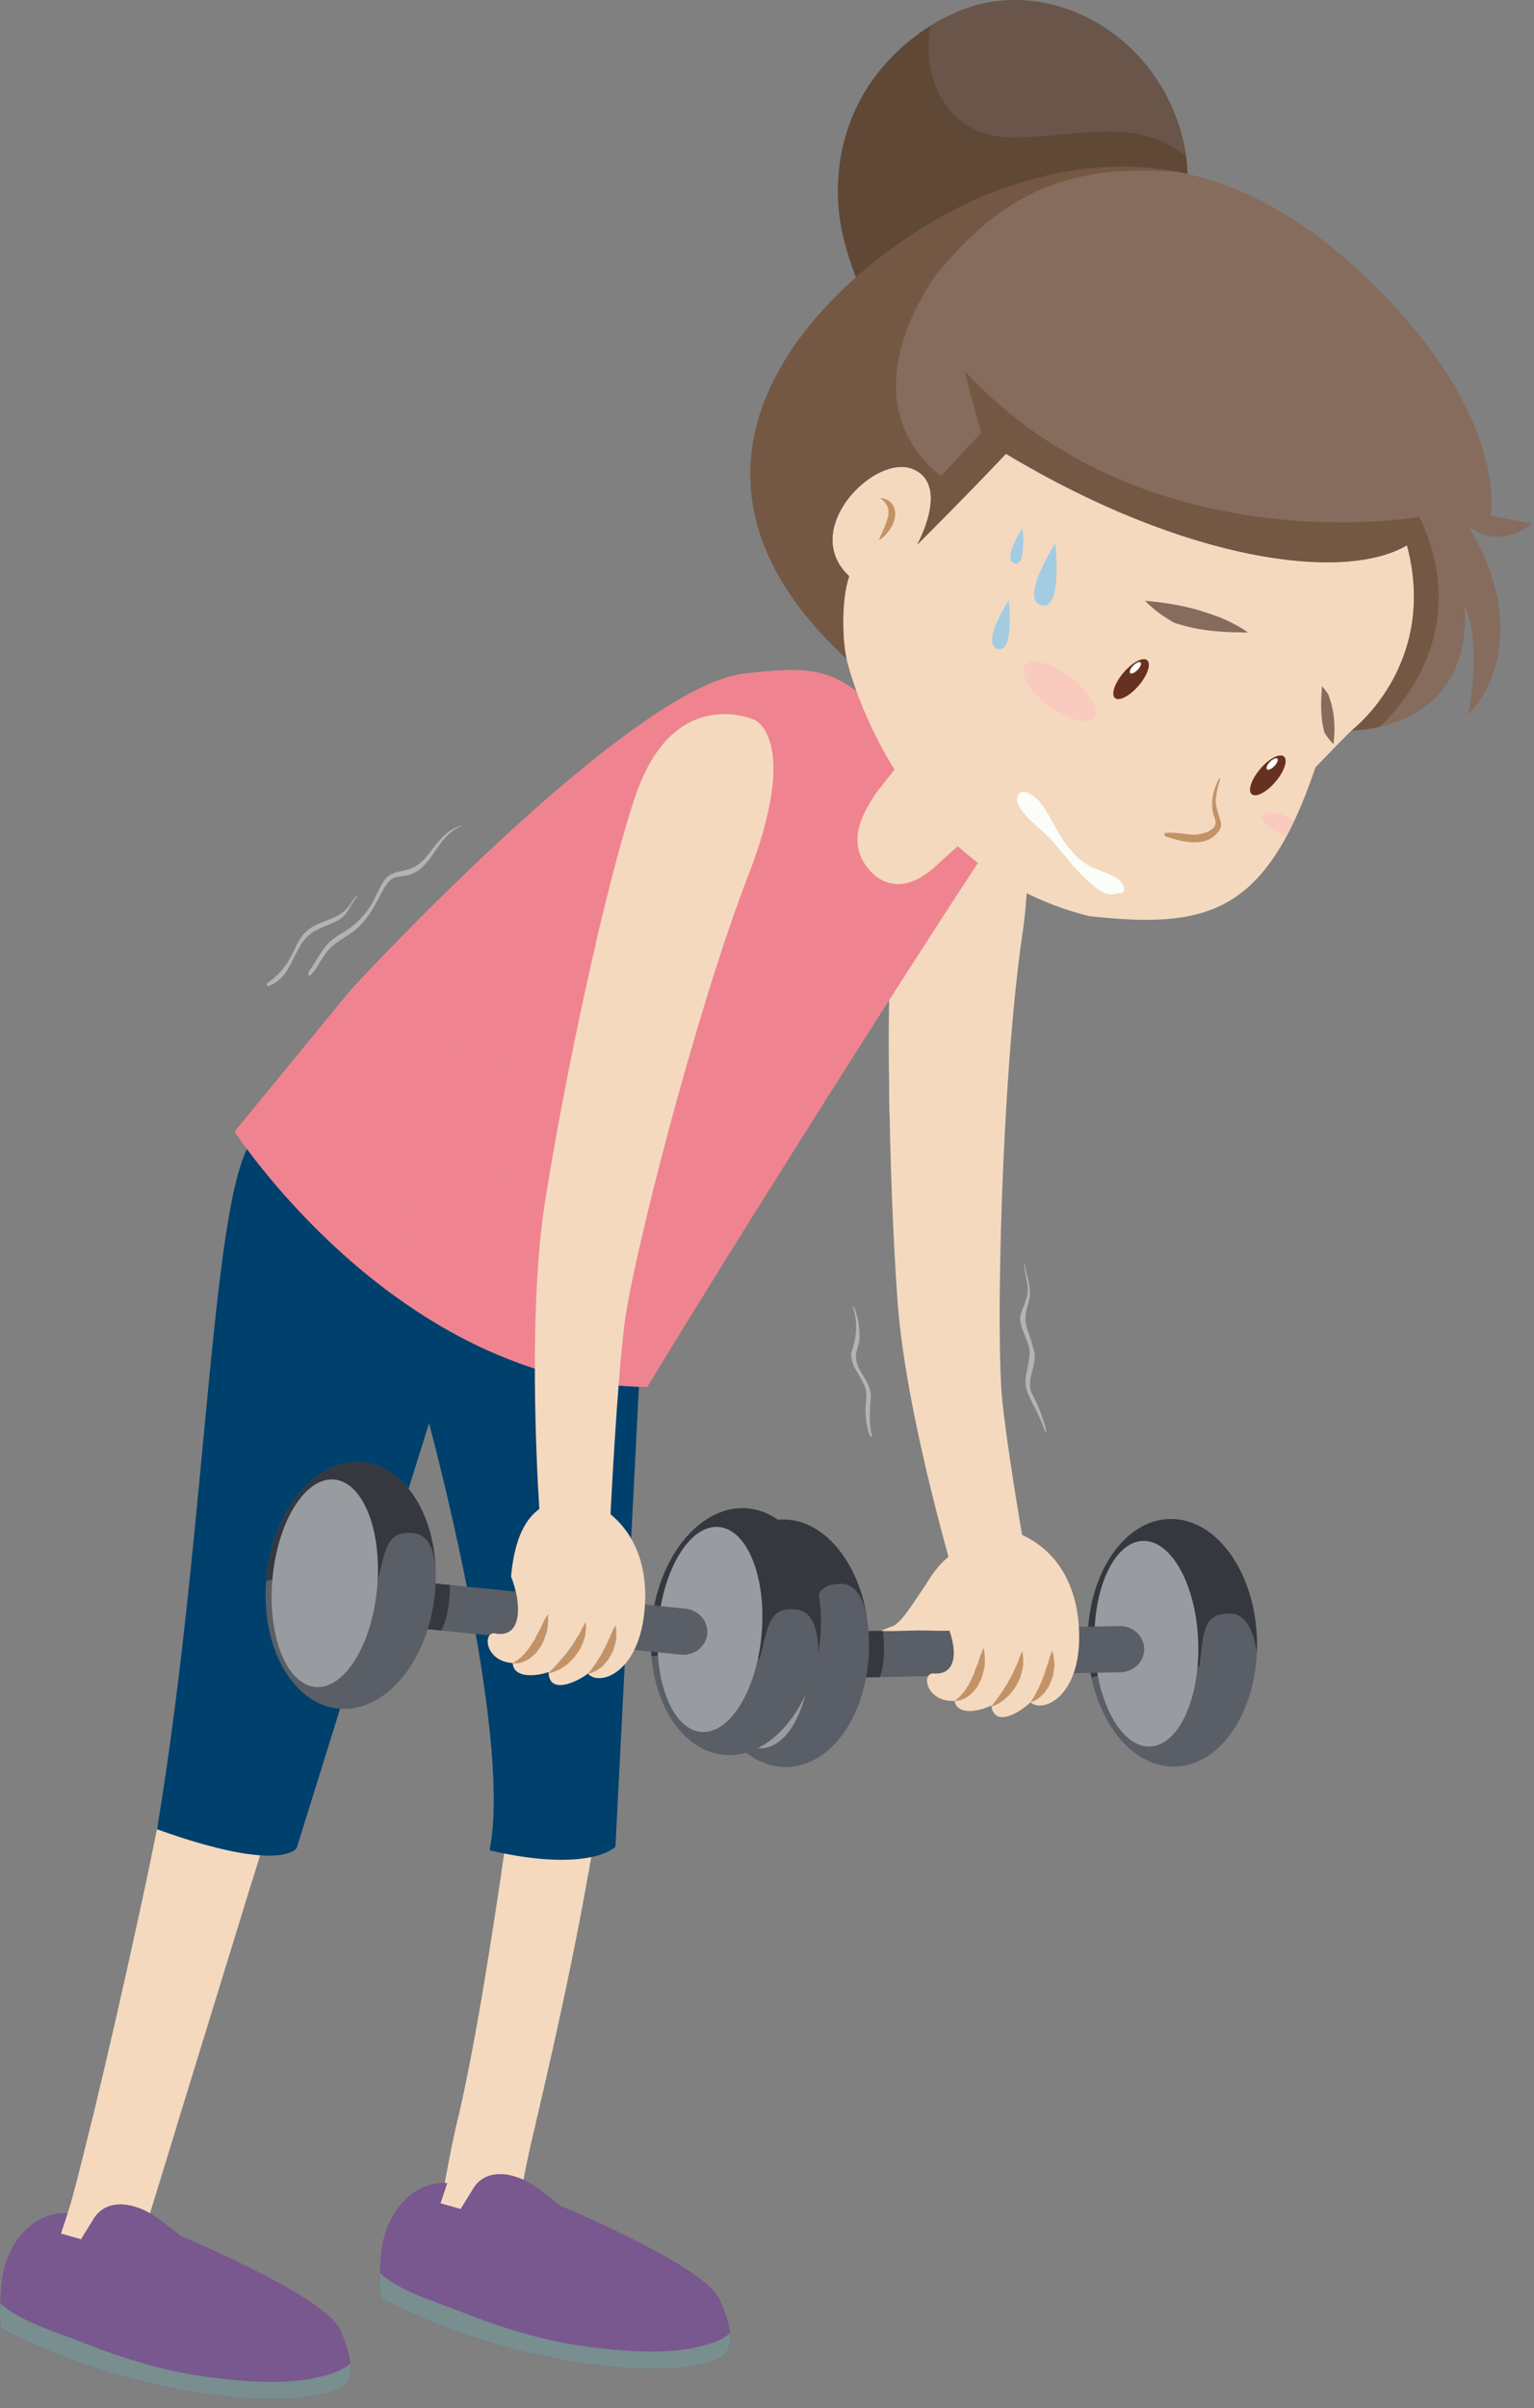 <svg xmlns="http://www.w3.org/2000/svg" width="167" height="262" fill="none"><rect width="100%" height="100%" fill="#808080" stroke="none"/><path fill="#F4D9BF" d="M108.18 85.222s5.329 1.05 3.094 16.603c-2.235 15.554-2.909 43.577-2.14 50.754.77 7.177 3.28 21.029 3.28 21.029l-7.581 1.238s-6.168-19.947-7.125-33.317c-.955-13.37-1.356-34.357-.368-45.088 1.22-13.237 10.84-11.219 10.84-11.219Z"/><path fill="#F4D9BF" d="M110.906 100.15c-.396-.896-1.16-2.313-2.374-2.027-1.308.308-2.232 1.645-2.923 2.702-2.57 3.939-4.627 8.394-6.32 12.766a74.873 74.873 0 0 0-2.446 7.507c-.175-9.344-.06-18.622.498-24.658 1.219-13.235 10.839-11.218 10.839-11.218s5.197 1.034 3.166 16.064a13.814 13.814 0 0 0-.44-1.136Zm-48.567 83.905c-3.382 1.396-4.911 4.328-6.382 7.345.249-8.854-1.246-17.198-3.262-21.754l11.65-.223s1.129 6.015 1.314 14.488c-.965-.421-2.143-.342-3.32.144Z"/><path fill="#E3BB94" d="M55.117 179.564c-.523-3.991-1.314-7.413-2.422-9.918l11.65-.223s.407 2.177.775 5.753c-2.965 2.079-6.401 3.447-10.003 4.388Z"/><path fill="#F4D9BF" d="m49.616 231.55-.001-.001c2.126-8.874 3.873-20.325 5.704-32.717 1.678-11.358-.048-23.364-2.624-29.187l11.65-.223s2.857 15.201.229 31.325c-1.848 11.339-4.954 24.835-6.633 31.847-.71 2.957-1.755 8.688-1.755 8.688-2.042.252-7.422-.93-8.317-1.25.538-2.036 1-5.259 1.747-8.482Z"/><path fill="#F4D9BF" d="M64.05 203.826c-1.473.718-3.27.882-4.871.809-1.54-.071-3.112-.306-4.613-.747.25-1.665.5-3.351.752-5.056 1.678-11.358-.048-23.364-2.624-29.187l11.65-.223s2.857 15.201.229 31.325c-.165 1.012-.34 2.04-.523 3.079Zm-14.435 27.723c.106-.445.212-.896.316-1.354 2.633 1.092 5.52 1.406 8.4.76l-.391 1.64c-.71 2.957-1.755 8.688-1.755 8.688-2.042.252-7.422-.93-8.317-1.25.54-2.036 1.002-5.26 1.749-8.482l-.002-.002ZM7.35 240.82c.983-1.905 14.882-60.263 14.509-72.591l16.269 1.694-21.812 70.885s-4.665-2.003-6.203.75l-1.287 2.081-2.203-.622.728-2.197Z"/><path fill="#F4D9BF" d="M7.35 240.82c.243-.467 1.259-4.328 2.65-10.071 2.814 1.211 6.209 1.24 9.256.502l-2.94 9.558s-4.665-2.003-6.203.75l-1.287 2.081-2.203-.622.728-2.198Zm9.162-38.957c2.988-14.296 5.509-28.291 5.347-33.634l16.269 1.694-10.691 34.743c-3.641.449-7.397-.931-10.925-2.803Z"/><path fill="#78588F" d="M.197 253.334c-.358-.899-.132-3.504-.053-4.549.372-5.017 3.758-8.212 7.206-7.965l-.729 2.197 2.203.622 1.287-2.081c1.539-2.753 4.897-1.354 4.897-1.354s1.416.285 4.602 3.044c5.23 2.208 16.08 7.204 17.425 10.241.805 1.859 2.168 5.408-.134 6.438-6.354 2.84-24.59.042-36.704-6.593Z"/><path fill="#78588F" d="M.144 248.785c.372-5.017 3.758-8.212 7.206-7.965l-.73 2.197 2.204.622 1.287-2.081c1.539-2.753 4.897-1.354 4.897-1.354s.566.117 1.785.894a8.044 8.044 0 0 0-2.49-.124c-2.913.332-4.757 2.08-5.99 4.561-.115-.384-3.14-1.06-4.075-.945-1.767.217-2.68 3.749-1.961 5.12 1.074 2.057 12.318 5.126 15.432 6.263 4.944 1.808 10.487 3.603 15.73 2.059 1.656-.488 3.65-1.419 4.27-2.789.594 1.809.885 3.929-.808 4.686-6.355 2.839-24.591.041-36.705-6.594-.358-.9-.131-3.505-.052-4.55Z"/><path fill="#788E8F" d="M8.677 254.74c4.765 1.891 9.526 3.372 14.64 3.971 4.149.486 8.927.862 12.947-.523.763-.264 1.4-.593 1.879-1.069.128 1.208-.12 2.309-1.241 2.81-6.355 2.839-24.591.041-36.705-6.594-.214-.538-.22-1.679-.172-2.735 2.41 2.092 5.742 2.985 8.652 4.14Z"/><path fill="#00406D" d="M69.74 147.237 67 200.923s-2.687 2.927-13.701.39c2.586-12.559-6.59-46.481-6.59-46.481l-14.41 46.232s-1.565 2.862-15.198-2.044c5.642-33.824 5.867-71.655 10.853-75.433 4.47 1.96 41.786 23.65 41.786 23.65Z"/><path fill="#00406D" d="M45.75 157.903a8.377 8.377 0 0 0-.538-1.771c-1.141-2.624-3.593-4.733-5.696-6.762 6.228 2.872 12.387 5.453 19.299 5.813-2.154.658-4.397.91-6.635 1.226-.156.022-.303.157-.243.331 2.237 6.404 3.175 13.114 3.82 19.841.272 2.824.644 5.672.725 8.512.06 2.133.028 4.27.11 6.401.086 2.224.214 4.511.793 6.669.395 1.468.986 3.18 2.294 4.088.027.02.058.033.084.052-1.744-.101-3.871-.394-6.465-.99 2.586-12.559-6.59-46.481-6.59-46.481l-.957 3.071Z" opacity=".5"/><path fill="#00406D" d="M56.004 150.337c-5.986-2.071-11.657-4.988-16.886-8.552a164.296 164.296 0 0 1-5.105-3.631c-.9-.664-1.898-1.598-2.964-1.999-1.795-.673-2.548 2.414-2.825 3.624-.686 2.997-.536 6.08-.625 9.132-.122 4.119-.303 8.239-.413 12.361-.356 13.211-1.786 26.536-4.698 39.474a72.376 72.376 0 0 1-5.387-1.727c5.642-33.824 5.867-71.655 10.853-75.433 4.472 1.96 41.787 23.65 41.787 23.65l-.237 4.66c-4.463.822-9.185-.065-13.5-1.559Z" opacity=".5"/><path fill="#EF8490" d="M106.483 93.853s-.747-7.806-8.117-14.28c-7.036-6.223-7.854-7.43-17.382-6.273-12.575 1.525-42.8 34.412-42.8 34.412l-12.632 15.403s17.83 27.486 44.893 27.782c20.73-33.801 36.038-57.044 36.038-57.044Z"/><path fill="#EF8490" d="M105.927 91.274c-.934 1.977-2.386 3.75-4.078 4.96-3.042 2.172-7.694 2.484-10.032-1.012-2.36-3.526.375-8.447 2.358-11.56 1.041-1.634 2.519-2.964 3.858-4.387l.333.296c4.737 4.161 6.736 8.868 7.561 11.703Z"/><path fill="#EF8490" d="M38.186 107.711S68.41 74.823 80.985 73.298c7.891-.958 9.813-.29 14.236 3.503-1.587-.09-3.195.084-4.625.68-1.004.417-2.074 1.013-2.724 1.918-.739 1.03-.788 2.225-.828 3.451-.068 2.025-.547 4.025-1.031 5.988-.465 1.884-.944 3.805-1.626 5.624-1.38 3.688-2.854 7.341-4.282 11.013-2.861 7.365-5.606 14.896-6.778 22.744-.933 6.24-1.031 12.532-.493 18.792-.788 1.278-1.584 2.573-2.388 3.886-5.016-.056-9.716-1.046-14.044-2.62-.326-2.73-.4-5.526-.616-8.202-.343-4.251-.25-8.512-.197-12.773.095-7.793-.913-15.961 1.285-23.554.078-.268-.253-.399-.436-.243-5.25 4.518-7.185 11.916-9.347 18.22-1.504 4.379-2.62 8.756-3.293 13.336-.294 2.002-.633 4.052-.63 6.081-11.11-8.005-17.614-18.027-17.614-18.027l12.632-15.404Z"/><path fill="#F4D9BF" d="M94.369 94.317c-2.18-2.911-.425-5.895 1.094-8.167-.352.505 7.805-9.878 7.805-9.878l3.774 13.27-5.482 4.965c-3.205 2.746-5.76 1.724-7.191-.19Z"/><path fill="#78588F" d="M41.523 250.041c-.36-.901-.132-3.504-.053-4.549.374-5.017 3.758-8.213 7.208-7.967l-.73 2.197 2.204.624 1.288-2.081c1.538-2.755 4.896-1.354 4.896-1.354s1.416.284 4.6 3.044c5.232 2.206 16.083 7.203 17.428 10.24.804 1.858 2.168 5.408-.134 6.438-6.358 2.841-24.593.042-36.707-6.592Z"/><path fill="#78588F" d="M41.469 245.492c.374-5.017 3.758-8.213 7.208-7.967l-.73 2.197 2.204.624 1.288-2.081c1.538-2.755 4.896-1.354 4.896-1.354s.567.115 1.787.894a8.023 8.023 0 0 0-2.491-.125c-2.912.333-4.757 2.078-5.99 4.561-.117-.384-3.14-1.061-4.074-.944-1.768.218-2.68 3.748-1.962 5.121 1.073 2.054 12.319 5.123 15.432 6.26 4.944 1.808 10.487 3.603 15.73 2.059 1.656-.488 3.649-1.419 4.272-2.789.592 1.809.883 3.93-.81 4.686-6.356 2.84-24.591.041-36.705-6.593-.361-.901-.134-3.504-.055-4.549Z"/><path fill="#788E8F" d="M50.002 251.446c4.766 1.891 9.525 3.372 14.639 3.97 4.15.485 8.928.863 12.948-.523.762-.263 1.402-.593 1.878-1.068.13 1.21-.12 2.309-1.24 2.81-6.356 2.84-24.591.041-36.705-6.593-.214-.538-.22-1.679-.173-2.736 2.41 2.093 5.743 2.986 8.653 4.14Z"/><path fill="#5A5E66" d="M118.418 178.921c-.147-7.436 3.857-13.55 8.943-13.651 5.085-.101 9.33 5.844 9.478 13.282.148 7.437-3.855 13.547-8.938 13.65-5.089.103-9.332-5.846-9.483-13.281Z"/><path fill="#35383F" d="M118.834 182.513c3.039-.925 7.588-1.9 11.732-1.15.495-3.906.359-5.813 3.379-5.806 1.945.004 2.631 2.501 2.874 4.287.02-.427.03-.855.02-1.292-.148-7.438-4.392-13.383-9.478-13.282-5.086.102-9.09 6.216-8.943 13.651.026 1.248.179 2.45.416 3.592Z"/><path fill="#989CA0" d="M119.153 179.034c-.212-6.179 2.143-11.274 5.259-11.381 3.12-.11 5.82 4.809 6.032 10.988.213 6.178-2.14 11.273-5.256 11.379-3.117.11-5.819-4.81-6.035-10.986Z"/><path fill="#5A5E66" d="M90.775 180.057c-.03-1.389 1.138-2.538 2.605-2.567l28.476-.575c1.468-.029 2.683 1.071 2.71 2.461.028 1.387-1.138 2.535-2.608 2.566l-28.475.574c-1.468.03-2.681-1.073-2.708-2.459Z"/><path fill="#35383F" d="M90.775 180.057c.027 1.387 1.24 2.489 2.708 2.459l2.305-.045c.323-.87.632-2.448.328-5.038l-2.736.057c-1.467.029-2.634 1.178-2.605 2.567Z"/><path fill="#5A5E66" d="M76.18 178.971c-.143-7.438 3.857-13.547 8.945-13.649 5.087-.102 9.33 5.843 9.479 13.279.149 7.436-3.854 13.548-8.94 13.651-5.088.101-9.331-5.845-9.483-13.281Z"/><path fill="#35383F" d="M76.205 179.366c3.037-.95 7.744-2.012 12.016-1.241.497-3.903.359-5.811 3.385-5.804 1.706.002 2.446 1.937 2.764 3.615-.971-6.142-4.783-10.706-9.244-10.615-5.088.103-9.088 6.212-8.944 13.649.007.133.017.264.023.396Z"/><path fill="#989CA0" d="M76.848 179.058c-.182-6.255 2.227-11.399 5.387-11.494 3.156-.092 5.86 4.903 6.047 11.158.18 6.252-2.227 11.4-5.386 11.491-3.153.093-5.862-4.901-6.048-11.155Z"/><path fill="#989CA0" d="M79.062 179.399c-.113-3.252 1.127-5.933 2.769-5.992 1.644-.055 3.064 2.533 3.177 5.788.112 3.251-1.128 5.935-2.768 5.992-1.643.057-3.065-2.535-3.178-5.788Z"/><path fill="#F4D9BF" d="M97.429 176.801c.608-.438 1.14-1.153 1.565-1.754a103.132 103.132 0 0 0 2.225-3.318c.787-1.217 1.754-2.284 2.954-2.984.799-1.052 1.975-1.817 3.69-2.088a7.5 7.5 0 0 1 2.954.142c4.873 2.005 6.652 6.605 6.668 11.271.021 6.592-3.989 8.356-5.294 7.133-1.114 1.078-3.938 2.833-4.272.352-1.472.709-3.713 1.072-3.998-.508-3.031.184-3.689-2.985-2.308-2.976 2.395.2 2.632-2.146 1.746-4.657-1.165.052-2.39-.033-3.518-.016-1.057.02-2.84.094-3.896.04.24-.178 1.234-.457 1.484-.637Z"/><path fill="#B3B3B3" d="M111.153 142.898c.322-.957.86-1.927.722-2.963-.107-.813-.33-1.602-.399-2.423-.005-.058.069-.003.073.031.204 1.323.834 2.653.462 3.988-.319 1.146-.582 2.114-.117 3.27.276.687.463 1.406.663 2.118.452 1.601-.983 3.212-.17 4.779.652 1.256 1.223 2.622 1.512 4.011.03.141-.134.078-.162-.013-.462-1.485-1.265-2.78-1.881-4.193-.611-1.4.248-2.919.238-4.361-.007-1.311-1.383-2.926-.941-4.244Zm-18.196-.709c.36.799.556 1.787.606 2.656.039.656.019 1.108-.183 1.732-.372 1.147-.174 1.861.443 2.847.438.695 1.034 1.687.976 2.551-.103 1.479-.218 2.786.123 4.262.047.194-.174.095-.22-.019-.37-.942-.48-1.985-.475-2.995.006-.955.29-1.634-.17-2.575-.294-.597-.6-1.145-.947-1.712-.257-.419-.576-1.378-.402-1.871.57-1.616.688-3.203.146-4.864-.034-.105.069-.084.103-.012Z"/><path fill="#C39368" d="M103.919 185.045s.105-.059.251-.186a1.78 1.78 0 0 0 .247-.222c.089-.098.2-.179.297-.301.098-.124.198-.255.309-.381.113-.126.182-.309.294-.455.222-.296.36-.684.54-1.037.11-.17.176-.364.236-.561.058-.194.145-.375.213-.559.062-.184.168-.349.205-.526.043-.176.103-.342.155-.493.204-.61.43-1.032.43-1.032s.102.441.119 1.12c.005.172.01.357.003.551.01.197-.045.396-.09.608-.105.415-.166.872-.387 1.292-.115.205-.227.413-.334.615-.089.211-.276.37-.418.541-.152.162-.284.325-.457.444a5.679 5.679 0 0 1-.484.314c-.146.095-.319.131-.451.183a1.377 1.377 0 0 1-.363.079c-.205.028-.315.006-.315.006Zm3.991.639.673-.906c.196-.263.401-.584.632-.903.106-.169.203-.352.325-.521.122-.166.225-.35.31-.542.103-.182.203-.367.307-.544.109-.181.17-.375.255-.553.149-.365.36-.693.441-1.01.212-.611.442-1.044.442-1.044s.097.446.101 1.157c.003.178.017.373-.039.565-.043.198-.084.406-.142.62-.071.21-.09.45-.208.654l-.315.629c-.109.21-.234.413-.383.591-.136.189-.29.356-.43.53-.143.165-.319.293-.466.429-.15.134-.295.252-.451.343-.582.4-1.052.505-1.052.505Zm4.28-.483s.065-.088.155-.239c.099-.14.211-.367.363-.601.064-.131.129-.271.209-.408.083-.134.147-.291.217-.449.074-.152.135-.319.225-.475.059-.171.122-.342.184-.516.062-.17.158-.328.199-.509.042-.178.109-.344.161-.511.051-.169.115-.328.175-.481.04-.155.077-.308.121-.448.157-.557.352-.948.352-.948s.132.392.2 1.006a3.07 3.07 0 0 1-.016 1.057c-.031.191-.052.392-.094.594-.039.198-.129.393-.195.592-.082.19-.166.386-.25.574-.104.18-.229.343-.334.508-.207.335-.513.573-.74.781-.259.186-.479.321-.659.389-.17.067-.273.084-.273.084Z"/><path fill="#B3B3B3" d="M35.36 103.065c.559-.751 1.37-1.234 2.154-1.718.979-.602 1.734-1.304 2.439-2.215.755-.978 1.13-2.175 1.784-3.216.386-.617 1.02-.96 1.713-1.084 1.339-.237 2.179-.628 3.045-1.706 1.054-1.31 1.975-2.82 3.686-3.279.023-.007.035.047.013.056-1.945.754-2.658 2.801-4.002 4.225-.496.525-1.025.873-1.716 1.07-.426.12-.9.15-1.337.229-.774.14-1.253 1.064-1.583 1.684-.96 1.798-1.748 3.362-3.494 4.524-.873.578-1.735 1.034-2.422 1.852-.701.837-1.064 1.882-1.868 2.639-.138.128-.26-.248-.188-.352.613-.889 1.132-1.843 1.776-2.709Zm-6.27 3.917c1.079-.771 1.889-1.612 2.522-2.786.503-.934.85-1.996 1.629-2.756.829-.81 1.67-1.005 2.695-1.436.989-.413 1.704-.806 2.292-1.761.172-.28.35-.534.589-.748.039-.035.072.07.043.102-.763.838-.948 1.894-2.005 2.504-1.29.747-2.608.855-3.637 2.063-1.445 1.7-1.64 4.312-4.024 5.126-.124.041-.194-.243-.104-.308Z"/><path fill="#695549" d="M93.429 11.294c-2.374 4.737-2.826 10.236-1.411 15.34.787 2.814 1.752 5.661 3.813 7.811 1.077 1.13 2.307 2.008 3.664 2.763 1.188.665 2.503 1.431 3.821 1.788 5.69 1.548 12.413.662 17.43-2.502 2.421-1.519 4.987-3.514 6.583-5.918 1.208-1.818 1.646-3.797 1.724-5.88.074-.358.137-.729.17-1.105.098-.968.071-1.896.035-2.858-.007-.118-.024-.233-.04-.35a15.8 15.8 0 0 0-.19-4.05c-.984-5.543-4.273-10.538-9.086-13.545-4.587-2.876-10.299-3.704-15.385-1.648-4.657 1.88-8.865 5.643-11.128 10.154Zm33.595 19.271c-.148.195-.306.384-.463.564.478-.705.86-1.648.979-1.958.456-1.159.927-2.284 1.261-3.447-.179 1.731-.664 3.388-1.777 4.841Z"/><path fill="#4C280C" d="M101.301 2.81c-3.304 2.064-6.155 5.051-7.872 8.484-2.374 4.737-2.826 10.236-1.411 15.34.787 2.814 1.752 5.661 3.813 7.811 1.077 1.13 2.307 2.008 3.664 2.763 1.188.665 2.503 1.431 3.821 1.788 5.69 1.548 12.413.662 17.43-2.502 2.421-1.519 4.987-3.514 6.583-5.918 1.208-1.818 1.646-3.797 1.724-5.88.074-.358.137-.729.17-1.105.098-.968.071-1.896.035-2.858-.007-.118-.024-.233-.04-.35a15.818 15.818 0 0 0-.099-3.419 75.67 75.67 0 0 0-.673-.47c-1.828-1.24-3.831-1.95-6.039-2.113-4.148-.314-8.333.646-12.485.561-3.911-.07-6.873-2.238-8.192-5.923-.703-1.955-.815-4.124-.429-6.21Zm27.5 22.915c-.18 1.73-.664 3.388-1.777 4.841-.148.195-.306.384-.463.564.478-.705.86-1.648.979-1.958.456-1.159.928-2.284 1.261-3.447Z" opacity=".3"/><path fill="#F4D9BF" d="M92.45 62.687c-5.467-5.063 2.755-13.36 6.909-11.662 4.151 1.702.477 8.255.477 8.255s5.131-5.092 9.678-9.904c19.468 11.69 36.766 14.019 43.656 9.954 3.455 13.016-6.041 20.153-6.041 20.153s-.47.424-3.916 3.993c-5.395 15.972-11.754 17.632-24.676 16.192-21.311-5.335-26.37-27.98-26.37-27.98-.461-1.889-.612-6.374.283-9.002Z"/><path fill="#F4D9BF" d="M90.77 57.52c.426-.853.933-1.659 1.575-2.336.946-.997 3.582-2.668 4.803-1.111 1.366 1.742-.236 5.097-.98 6.837-.063.153.092.352.25.34 1.625-.117 2.846-1.188 3.695-2.516-.163.341-.278.545-.278.545s5.131-5.09 9.678-9.903c19.468 11.69 36.766 14.019 43.656 9.954 2.397 9.023-1.432 15.22-4.007 18.172a37.413 37.413 0 0 0 1.602-3.35c1.468-3.445 2.765-7.582 1.956-11.343-.042-.198-.296-.26-.438-.13-3.836 3.495-9.253 3.567-14.072 2.523-4.709-1.02-9.106-2.933-13.465-4.932-4.712-2.16-10.122-4.495-15.43-3.646-6.397 1.024-10.793 6.85-11.824 12.994-1.142 6.805 1.566 14.022 5.73 19.326 1.904 2.424 3.987 4.797 6.228 6.957-13.72-8.285-17.281-24.213-17.281-24.213-.461-1.89-.612-6.374.283-9.003-1.671-1.544-2.06-3.394-1.681-5.166Z"/><path fill="#F4D9BF" d="M131.1 90.709c-.967.528-2.08.807-3.108.444-1.693-.597-2.795-2.407-1.885-4.029 1.303 1.375 3.096 3.487 4.993 3.585Zm-6.613-4.916c-3.874-1.05-7.798-1.595-11.81-1.515 3.727-1.794 8.591-1.059 11.81 1.514Zm4.254 7.107c-.716 2.25-1.92 4.371-3.614 6.018.977-2.167 2.028-4.233 3.614-6.019Z"/><path fill="#866C5D" d="M108.401 20.795c14.25-5.303 27.954-3.248 41.936 11 13.974 14.24 11.923 24.314 11.923 24.314l4.532.85s-3.463 3.091-6.983.226c7.949 13.216.014 20.581.014 20.581s1.623-7.637-.377-11.837c.878 13.681-12.317 13.553-12.317 13.553s9.496-7.138 6.041-20.153c-6.89 4.064-24.188 1.737-43.656-9.953-4.547 4.813-9.678 9.903-9.678 9.903s3.675-6.553-.477-8.255c-4.154-1.697-12.376 6.6-6.91 11.662-.894 2.628-.743 7.113-.282 9.002C66.55 48.072 94.145 26.092 108.4 20.795Z"/><path fill="#866C5D" d="M161.405 75.678c2.452-6.978.246-14.743-4.22-20.694a26.674 26.674 0 0 1 3.192 3.194c4.752 8.577 2.777 14.56 1.028 17.5Zm1.243-18.973c-1.213-.381-1.417-1.16-1.599-2.26-.398-2.41-.563-4.842-1.439-7.145-1.644-4.308-4.103-8.213-7.033-11.764-3.114-3.771-6.478-7.37-10.396-10.318-1.371-1.032-2.776-2.08-4.244-3.009 4.123 2.21 8.248 5.357 12.4 9.585 13.974 14.24 11.923 24.314 11.923 24.314l3.314.622c-.943.322-2.23.193-2.926-.025Z"/><path fill="#673121" d="M123.827 74.748c-1.002 1.102-2.124 1.61-2.501 1.141-.382-.481.119-1.752 1.122-2.858.993-1.102 2.122-1.61 2.494-1.143.387.477-.113 1.764-1.115 2.86Z"/><path fill="#fff" d="M123.794 72.93c-.316.316-.664.433-.777.276-.1-.163.074-.528.401-.835.329-.313.665-.438.773-.274.106.154-.069.529-.397.833Z"/><path fill="#673121" d="M138.713 85.22c-.99 1.098-2.12 1.607-2.503 1.128-.382-.47.119-1.742 1.126-2.852.997-1.099 2.116-1.597 2.498-1.134.384.475-.122 1.756-1.121 2.857Z"/><path fill="#fff" d="M138.68 83.405c-.319.311-.663.423-.771.27-.108-.156.077-.527.398-.842.323-.299.67-.422.771-.27.111.151-.076.524-.398.842Z"/><path fill="#C39368" d="M95.83 54.205s.085-.013.254.011c.165.036.405.084.647.245.115.087.255.186.355.334.12.136.207.313.276.497.056.187.107.385.097.59.012.204-.044.387-.058.595-.06.186-.136.365-.191.543-.066.167-.171.308-.252.46-.18.305-.412.537-.581.74-.38.375-.691.572-.691.572s.113-.359.338-.82c.08-.239.229-.504.332-.796.116-.284.229-.58.293-.884.034-.138.092-.292.068-.424a2.02 2.02 0 0 0-.006-.413c-.027-.117-.038-.256-.102-.35a1.974 1.974 0 0 0-.174-.318c-.281-.372-.604-.582-.604-.582Z"/><path fill="#4C280C" d="M108.401 20.796c6.717-2.498 13.315-3.354 19.878-2.093-.115-.003-.219 0-.333-.014-12.356-.945-19.368 2.901-26.274 11.508-9.74 14.872.795 21.576.795 21.576l4.371-4.705s-.813-2.547-1.794-6.645c19.728 21.155 49.487 15.813 49.487 15.813 5.358 11.432-.885 19.53-4.317 22.846-1.767.409-3.084.4-3.084.4s9.496-7.138 6.041-20.152c-6.89 4.064-24.188 1.736-43.656-9.953-4.547 4.813-9.678 9.902-9.678 9.902s3.675-6.553-.477-8.255c-4.154-1.697-12.376 6.6-6.91 11.663-.894 2.627-.743 7.112-.282 9.001C66.55 48.072 94.145 26.092 108.4 20.796Z" opacity=".3"/><path fill="#F9CBC0" d="M111.594 72.39c-.658.86.488 2.815 2.55 4.38 2.073 1.57 4.272 2.129 4.932 1.277.648-.858-.504-2.818-2.563-4.382-2.07-1.563-4.274-2.133-4.919-1.275Zm28.44 16.411c.313.146.602.306.854.476a13.385 13.385 0 0 1-.892 1.658 4.494 4.494 0 0 1-.79-.282c-1.234-.535-2.04-1.407-1.813-1.913.225-.512 1.403-.486 2.641.061Z"/><path fill="#866C5D" d="M144.169 79.677c-.113-.5-.215-1.005-.267-1.513-.124-1.168-.073-2.3.015-3.466.001-.014.006-.02.007-.03.243.27.469.563.674.877.682 1.773.8 3.493.574 5.413-.392-.367-.709-.814-1.003-1.28Zm-16.335-11.926c-1.155-.642-2.231-1.41-3.178-2.383 1.861.156 3.776.45 5.618.952.894.27 1.772.572 2.642.896 1.042.436 2.03.962 2.939 1.59a2.854 2.854 0 0 1-.64-.003c-2.554-.008-5.033-.249-7.381-1.052Z"/><path fill="#C39368" d="M126.864 90.626c.939-.106 1.901.095 2.84.181.856.077 3.115-.365 2.544-1.76-.608-1.485-.221-2.957.454-4.334.045-.095.135.068.116.127-.204.642-.348 1.22-.436 1.88-.134 1.003.297 1.774.515 2.701.148.63-.151.992-.567 1.407-1.363 1.362-3.813.737-5.41.182-.123-.043-.243-.362-.056-.384Z"/><path fill="#FAFDF8" d="M110.85 87.524c.741 1.49 2.28 2.454 3.396 3.637 1.311 1.392 2.393 2.948 3.774 4.288 1.018.987 2.29 2.271 3.735 1.71a.643.643 0 0 0 .374-.006c.308-.113.295-.473.203-.728-.439-1.21-2.538-1.592-3.514-2.097-1.952-1.012-3.008-2.727-4.061-4.577-.731-1.284-1.491-2.977-2.967-3.538-.934-.355-1.271.647-.94 1.311Z"/><path fill="#A3CCE2" d="M114.882 59.13s.854 7.516-1.584 6.707c-2.281-.756 1.584-6.707 1.584-6.707Zm-5.066 6.186s.671 5.91-1.246 5.272c-1.793-.593 1.246-5.272 1.246-5.272Zm1.5-7.884s.491 4.315-.91 3.851c-1.309-.434.91-3.85.91-3.85Z"/><path fill="#F4D9BF" d="M82.187 78.356s4.956 2.222-.72 16.875c-5.676 14.651-12.638 41.804-13.502 48.972-.865 7.165-1.535 21.228-1.535 21.228l-7.665-.5s-1.524-20.822.553-34.065c2.076-13.244 6.406-33.78 9.784-44.016 4.165-12.622 13.085-8.494 13.085-8.494Z"/><path fill="#F4D9BF" d="M83.879 84.585c-.455-1.713-1.691-3.442-3.69-3.21-2.52.293-4.54 2.412-6.138 4.22-4.35 4.92-7.174 10.93-9.226 17.234 1.441-6.216 2.934-11.913 4.276-15.98 4.165-12.621 13.085-8.493 13.085-8.493s2.566 1.15 1.89 7.255a8.334 8.334 0 0 0-.197-1.026Z"/><path fill="#5A5E66" d="M70.945 176.601c.747-7.4 5.456-12.987 10.519-12.478 5.06.512 8.56 6.922 7.813 14.323-.746 7.402-5.455 12.986-10.514 12.479-5.064-.51-8.561-6.925-7.818-14.324Z"/><path fill="#35383F" d="M70.926 180.217c3.13-.553 7.762-.977 11.785.268.961-3.818 1.054-5.728 4.053-5.358 1.93.237 2.312 2.799 2.338 4.603.072-.422.132-.847.174-1.282.747-7.401-2.753-13.812-7.813-14.323-5.063-.51-9.772 5.077-10.519 12.478a19.861 19.861 0 0 0-.018 3.614Z"/><path fill="#989CA0" d="M71.66 176.8c.533-6.16 3.484-10.934 6.589-10.667 3.11.268 5.2 5.476 4.668 11.635-.53 6.158-3.48 10.934-6.586 10.666-3.106-.268-5.197-5.476-4.67-11.634Z"/><path fill="#5A5E66" d="M43.365 174.404c.139-1.38 1.436-2.381 2.896-2.233l28.34 2.849c1.459.146 2.533 1.386 2.394 2.769-.14 1.379-1.435 2.382-2.897 2.235l-28.338-2.853c-1.463-.147-2.534-1.385-2.395-2.767Z"/><path fill="#35383F" d="M43.365 174.405c-.14 1.382.932 2.62 2.393 2.768l2.294.232c.425-.824.92-2.355.93-4.962l-2.722-.272c-1.46-.147-2.756.854-2.895 2.234Z"/><path fill="#F4D9BF" d="M53.883 177.709c2.88.594 3.01-2.983 1.753-6.18.372-3.956 1.591-8.204 6.304-8.375a7.514 7.514 0 0 1 2.915.496c4.597 2.575 5.81 7.357 5.266 11.991-.77 6.547-4.963 7.816-6.113 6.445-1.234.936-4.25 2.34-4.284-.165-1.546.526-3.815.62-3.908-.984-3.034-.18-3.303-3.407-1.933-3.228Z"/><path fill="#C39368" d="M55.815 180.938s.11-.045.27-.152c.08-.044.173-.109.274-.192.1-.085.22-.153.33-.263.112-.11.228-.229.354-.341.128-.112.218-.284.345-.415.256-.267.44-.636.66-.966.132-.155.22-.341.303-.527.083-.187.189-.355.279-.529.083-.175.209-.327.267-.499.063-.169.142-.325.212-.47a7.28 7.28 0 0 1 .552-.974s.046.451-.018 1.127a7.448 7.448 0 0 1-.064.547c-.013.198-.093.39-.162.592-.155.401-.27.847-.54 1.236-.137.19-.272.383-.404.571-.114.199-.32.334-.48.487-.17.143-.322.287-.507.388-.18.099-.358.182-.518.251-.157.078-.334.094-.471.128a1.344 1.344 0 0 1-.37.035.996.996 0 0 1-.312-.034Zm3.885 1.113s.31-.328.777-.818c.227-.237.469-.531.737-.821.126-.154.245-.323.384-.479.142-.148.266-.32.375-.5.123-.166.246-.338.369-.503.13-.166.215-.353.32-.519.192-.344.44-.645.559-.949.284-.581.565-.983.565-.983s.042.457-.04 1.162c-.02.176-.027.373-.108.557-.065.191-.131.395-.213.599-.096.2-.144.435-.286.623l-.39.588a3.217 3.217 0 0 1-.45.54c-.157.172-.33.319-.49.476-.161.148-.352.253-.515.369a2.852 2.852 0 0 1-.49.287c-.624.325-1.103.371-1.103.371Zm4.307.036s.074-.079.183-.219c.116-.126.255-.339.434-.553.08-.121.16-.254.255-.381.099-.123.182-.271.27-.42.093-.143.174-.301.28-.445.08-.161.162-.324.246-.487.082-.163.197-.309.26-.482.06-.17.149-.327.22-.489.07-.161.154-.31.233-.457.057-.15.113-.295.173-.431.222-.533.462-.897.462-.897s.086.405.08 1.024c.017.314-.031.67-.144 1.045-.055.186-.098.384-.166.58-.062.192-.175.371-.265.563-.103.179-.21.362-.316.54-.126.166-.268.314-.395.465-.245.308-.577.508-.828.685-.278.154-.515.264-.702.308-.174.047-.28.051-.28.051Z"/><path fill="#5A5E66" d="M29.009 171.576c.75-7.402 5.456-12.989 10.518-12.479 5.064.511 8.562 6.924 7.815 14.325-.744 7.396-5.454 12.985-10.515 12.476-5.064-.511-8.561-6.922-7.818-14.322Z"/><path fill="#35383F" d="M28.985 171.97c3.129-.577 7.928-1.067 12.077.213.962-3.815 1.056-5.728 4.056-5.356 1.694.209 2.195 2.216 2.31 3.923-.225-6.215-3.46-11.205-7.901-11.651-5.062-.511-9.768 5.076-10.518 12.479-.01.129-.014.26-.024.392Z"/><path fill="#989CA0" d="M29.661 171.74c.57-6.232 3.58-11.052 6.727-10.766 3.146.29 5.232 5.571 4.665 11.806-.572 6.229-3.581 11.049-6.728 10.761-3.143-.288-5.233-5.57-4.664-11.801Z"/><path fill="#989CA0" d="M31.816 172.347c.279-3.242 1.833-5.755 3.47-5.615 1.637.144 2.737 2.883 2.457 6.127-.277 3.241-1.832 5.756-3.468 5.616-1.636-.141-2.738-2.884-2.46-6.128Z"/></svg>